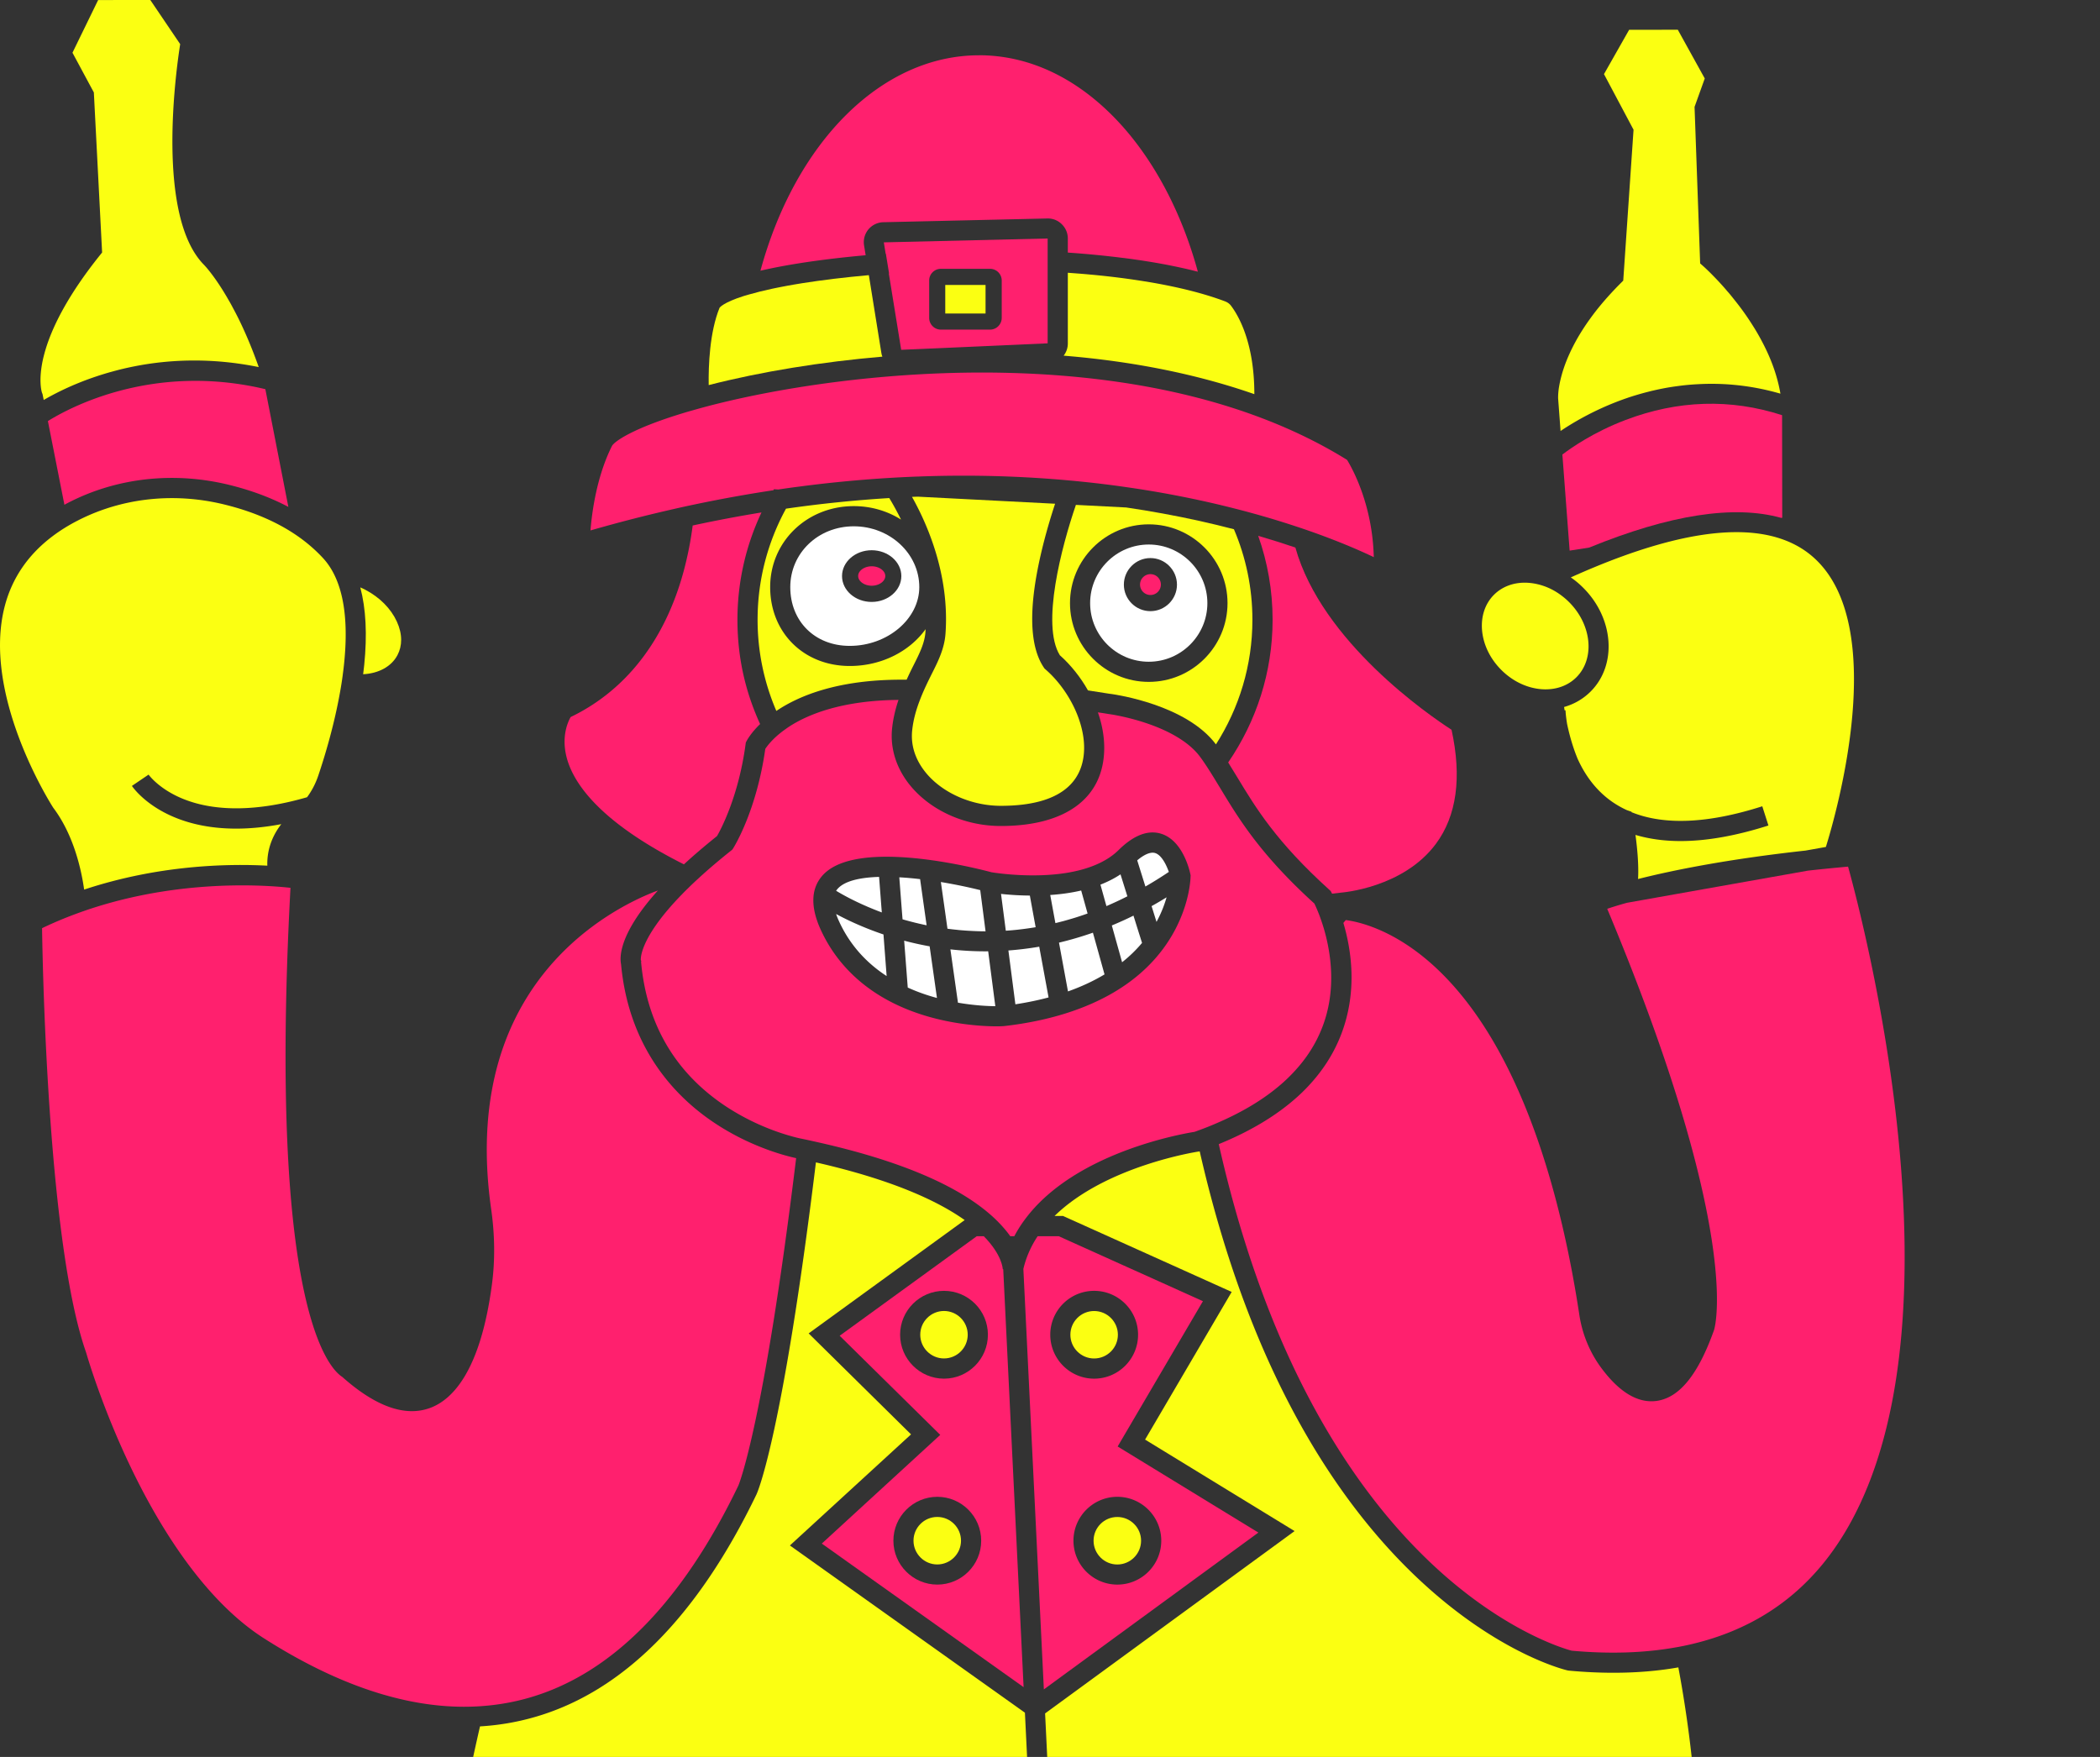 <svg xmlns="http://www.w3.org/2000/svg" viewBox="0 0 544.16 455.34"><rect x="0" y="0" width="544.16" height="455.34" fill="#333333" stroke="none"/><path d="M94.7 152.87c3.71 1.95 6.6 4.87 8.13 8.21.74 1.61 1.12 3.23 1.12 4.75 0 1.41-.32 2.74-.95 3.94-1.6 3.04-4.94 4.76-8.9 4.97.11-.8.2-1.61.28-2.41.79-7.86.45-14.57-1.02-20.1.45.19.9.41 1.34.64Z" style="fill:#fbff12;stroke-width:0"/><path d="m461.82 134.18-.26.04c-12.21-3.42-28.86-.85-49.75 7.69l-5.08.79-1.88-24.9c2.24-1.71 8.07-5.8 16.33-8.94 13.58-5.17 27.23-5.59 40.6-1.26l.04 26.58Z" style="fill:#ff206e;stroke-width:0"/><path d="M399.48 178.62s-.08-.01-.12-.01c-3.76-.31-7.43-2.08-10.34-4.99s-4.68-6.58-4.99-10.34c-.29-3.6.81-6.84 3.09-9.13 2.05-2.04 4.85-3.14 7.99-3.14.38 0 .76.02 1.14.05 1.26.11 2.52.38 3.74.8 1.75.6 3.44 1.53 4.97 2.75.57.44 1.11.92 1.63 1.44 5.89 5.89 6.74 14.62 1.9 19.47a10.344 10.344 0 0 1-3.8 2.41c-1.58.59-3.35.82-5.21.69Z" style="fill:#fbff12;stroke-width:0"/><path d="M417.6 207.69c-4.23-3-6.95-7-8.72-10.86-.02-.04-.03-.07-.05-.11-.05-.1-.09-.2-.12-.29-1.13-2.77-1.99-5.75-2.63-8.76-.36-2.15-.42-3.55-.42-3.59h-.24c-.04-.28-.08-.56-.13-.85 2.62-.74 4.97-2.1 6.89-4.02 6.88-6.88 6.03-18.93-1.9-26.85-1.01-1.02-2.1-1.93-3.25-2.72 2.08-.93 4.12-1.82 6.11-2.64 20.82-8.62 36.92-11.11 48.1-7.45 3.36 1.1 6.28 2.75 8.74 4.96 19.71 17.64 5.95 65.97 3.15 74.99l-5.28.94h-.01c-20.26 2.23-34.39 5.1-43.38 7.37.21-3.74-.23-8.17-.67-11.43 3.56 1.05 7.45 1.59 11.69 1.59 6.75 0 14.35-1.35 22.76-4.03l-1.59-4.98c-13.99 4.47-25.33 4.98-33.86 1.54l-.02-.12-1.23-.43a24.69 24.69 0 0 1-3.94-2.26Z" style="fill:#fbff12;stroke-width:0"/><path d="M376.13 189.13c2.7 12.35 1.34 22.29-4.05 29.56-8.5 11.47-24.45 12.64-24.61 12.65l-.15.02c-.09.01-.83.1-2.15.25-.07-.15-.13-.25-.15-.29l-.21-.4-.34-.31c-13.72-12.39-19.09-21.27-23.82-29.1-.81-1.33-1.59-2.63-2.4-3.91 7.27-10.61 11.51-23.33 11.51-36.99 0-7.61-1.31-14.92-3.73-21.74 3.44 1 6.65 2.02 9.63 3.03 6.85 24.49 34.83 43.59 40.47 47.23Z" style="fill:#ff206e;stroke-width:0"/><path d="M269.67 143.82c-3.18 13.84-2.91 23.65.8 29.16l.19.28.26.23c1.48 1.29 2.84 2.76 4.04 4.35a31.73 31.73 0 0 1 3.52 5.83c1.56 3.36 2.44 6.87 2.44 10.1 0 6.87-3.74 15.07-21.59 15.07-7.26 0-14.49-3.05-18.88-7.95-2.18-2.44-4.66-6.45-4.07-11.71.3-2.77 1.06-5.37 2.02-7.84.67-1.76 1.45-3.45 2.24-5.07l.09-.18c.24-.5.49-.99.73-1.48 1.61-3.19 3.26-6.48 3.54-10.38 1.1-15.22-4.72-28.41-8.68-35.46h.03c.5-.02 1.01-.04 1.51-.05l35.54 1.83c-1.12 3.4-2.55 8.12-3.73 13.27Z" style="fill:#fbff12;stroke-width:0"/><path d="M221.24 131.17c-12.15 0-21.67 9.21-21.67 20.98s8.67 20.45 20.63 20.45c8.26 0 15.53-3.81 19.64-9.54 0 .26-.02.53-.04.79-.21 2.86-1.57 5.56-3 8.41a92.809 92.809 0 0 0-1.87 3.89h-1.33c-16.38 0-26.47 4.08-32.43 8.1a59.702 59.702 0 0 1-4.86-23.64c0-10.39 2.66-20.18 7.36-28.78a329.31 329.31 0 0 1 26.76-2.75c.84 1.38 1.92 3.28 3.05 5.58-3.51-2.21-7.72-3.49-12.24-3.49ZM317.46 78.11c.62.24 1.15.62 1.52 1.12 1.94 2.56 6.06 9.59 6.05 22.92-14.73-5.14-31.33-8.5-49.37-9.97h-.05A5.12 5.12 0 0 0 276.7 89V70.69a2613.829 2613.829 0 0 1 3.19.24c.85.07 1.7.14 2.54.22.3.03.6.05.9.08 4.7.45 9.17 1.02 13.35 1.7.32.04.63.1.94.15 7.7 1.3 14.42 2.98 19.84 5.03Z" style="fill:#fbff12;stroke-width:0"/><path d="M253.68 14.32c12.92 0 25.26 5.81 35.71 16.81 9.4 9.9 16.77 23.72 21 39.28-.17-.04-.34-.08-.52-.12l-.25-.06c-.36-.09-.73-.19-1.1-.28-.54-.13-1.09-.26-1.64-.38-.42-.09-.84-.19-1.27-.28-.65-.14-1.31-.28-1.97-.41-.67-.14-1.34-.27-2.02-.4-.52-.09-1.04-.19-1.56-.28-.21-.04-.43-.08-.64-.11-.52-.09-1.05-.18-1.58-.27l-1.35-.21c-.55-.09-1.1-.17-1.65-.25l-1.68-.24c-.19-.03-.39-.05-.58-.08-.43-.05-.86-.11-1.29-.17-.04 0-.07-.01-.11-.01h-.06c-4.57-.58-9.39-1.06-14.42-1.4v-3.65c0-1.41-.56-2.73-1.57-3.71-1-.99-2.33-1.52-3.74-1.48l-42.48.97c-1.5.03-2.91.71-3.88 1.86a5.198 5.198 0 0 0-1.13 4.15l.41 2.55c-8.84.79-16.97 1.89-23.66 3.23-1.29.26-2.48.52-3.6.78 9.15-33.58 31.53-55.83 56.63-55.83Z" style="fill:#ff206e;stroke-width:0"/><path d="M186.46 79.76s.81-1.31 6.25-3.04l.45-.13 1-.29c1.76-.51 3.73-1 5.88-1.46.38-.08.77-.16 1.16-.24.43-.09.87-.18 1.31-.26.37-.08.74-.15 1.11-.21.2-.04.39-.08.58-.11.48-.09.97-.18 1.46-.26.52-.09 1.04-.18 1.58-.26l.72-.12c5.2-.82 11.01-1.52 17.18-2.07l3.24 20.15c.05.34.14.66.26.97-15.74 1.35-31.29 3.86-44.95 7.36h-.05c-.08-5.03.24-13.71 2.82-20.04Z" style="fill:#fbff12;stroke-width:0"/><path d="M153.01 137.47c.39-4.9 1.63-14.03 5.56-21.88.53-1.06 5.2-4.67 20.21-9.05.02 0 .03-.01.05-.01.56-.16 1.14-.32 1.73-.49 13.75-3.86 34.42-7.72 57.66-9.03 15.53-.87 32.22-.59 48.75 1.59 14.74 1.94 29.35 5.4 42.95 10.92.02.01.03.01.05.02 6.64 2.7 13.04 5.89 19.08 9.64 1.27 2.06 6.6 11.49 6.93 25.21-3.28-1.57-8.63-3.93-15.9-6.51-1.76-.62-3.64-1.26-5.62-1.9-2.81-.91-5.84-1.83-9.09-2.74-.62-.17-1.25-.34-1.89-.52-2.17-.58-4.43-1.16-6.78-1.73-4.4-1.06-9.13-2.07-14.16-3-3.44-.63-6.92-1.2-10.42-1.7-3.68-.54-7.38-1-11.12-1.39a301.168 301.168 0 0 0-31.41-1.62c-3.85 0-7.72.07-11.6.22-.56.01-1.11.04-1.67.06-3.12.13-6.24.31-9.38.53-6.53.47-13.11 1.13-19.71 2-1.84.23-3.69.49-5.54.77l-1.14-.06c-.05.08-.1.17-.15.25a360.75 360.75 0 0 0-20.38 3.68c-1.78.37-3.56.76-5.34 1.17-7.21 1.63-14.44 3.49-21.67 5.57Z" style="fill:#ff206e;stroke-width:0"/><path d="M146.78 196.1c-1.31-5.3.37-9.01 1.09-10.27 14.29-6.88 24.4-19.88 29.25-37.67a89.03 89.03 0 0 0 2.37-11.97c5.96-1.29 11.91-2.41 17.83-3.38-4 8.48-6.23 17.89-6.23 27.81s2.1 18.76 5.87 27.03c-2.41 2.34-3.38 4.17-3.49 4.38l-.21.4-.06.44c-1.81 13.47-6.38 22.03-7.4 23.81-3.26 2.61-6.11 5.05-8.58 7.33-22.21-11.16-28.82-21.34-30.44-27.91ZM74.72 131.37c-4.48-2.37-9.52-4.26-15.11-5.65-14.35-3.57-29.21-1.97-41.83 4.52-.37.19-.73.38-1.09.58l-4.28-21.69c5.49-3.43 27.18-15.22 56.35-8.27l5.96 30.51Z" style="fill:#ff206e;stroke-width:0"/><path d="M403.96 100.41c.04-.23.08-.49.13-.75.02-.1.04-.21.06-.32.15-.71.34-1.52.59-2.4.01-.05.02-.1.04-.15.12-.41.25-.83.4-1.27a32.664 32.664 0 0 1 .78-2.13c.02-.06.04-.12.07-.17.13-.32.26-.64.41-.97 0 0 0-.02.01-.03.17-.38.35-.77.53-1.17.1-.2.19-.4.3-.61.49-1 1.05-2.05 1.68-3.14.82-1.39 1.75-2.85 2.84-4.37l.54-.75c1.28-1.75 2.76-3.57 4.46-5.46a89.154 89.154 0 0 1 3.12-3.29l.69-.69h.01l2.67-39.12-7.66-14.41 6.52-11.49h.01l12.6-.01 6.99 12.64h-.01l-2.64 7.35 1.41 39.45.04 1.12.85.75s.35.31.94.88c.44.42 1.03.99 1.7 1.69.92.93 2 2.09 3.18 3.45.14.17.29.35.45.53.31.35.62.71.92 1.09.46.57.94 1.17 1.42 1.78.65.82 1.3 1.69 1.94 2.59.74 1.04 1.43 2.07 2.06 3.07.97 1.5 1.81 2.96 2.55 4.37 2 3.76 3.29 7.21 4.08 10.27.2.76.37 1.5.51 2.22.08.37.14.72.2 1.06h-.01c-7.71-2.23-14.97-2.82-21.52-2.44-1.75.09-3.45.25-5.09.48-2.2.28-4.29.68-6.27 1.14-.5.11-.98.23-1.47.36-.48.12-.97.25-1.44.38-.46.13-.92.26-1.36.39-.91.27-1.79.55-2.63.84a74.545 74.545 0 0 0-11.95 5.33c-.3.16-.59.32-.87.49-1.7.97-3.16 1.9-4.36 2.7l-.63-8.39s-.06-1.02.19-2.77c0-.04.01-.09.02-.13ZM11.33 103.67l-.31-1.56-.11-.25c-.03-.05-1.13-3.14.37-9.36.01-.05.02-.1.04-.15.05-.22.11-.44.17-.66.12-.45.25-.91.4-1.38.07-.25.15-.49.23-.73 1.89-5.73 5.83-13.5 13.71-23.36l.62-.77h.01l-2.14-41.49-5.54-10.3L25.43.01h.01L38.95 0l7.74 11.44c-1.1 6.95-6.34 44.73 6.25 57.27 0 .01.04.05.12.14.05.05.12.13.21.23.3.33.77.89 1.39 1.7 1.08 1.4 2.56 3.51 4.24 6.4.14.24.28.5.43.75.3.51.59 1.03.88 1.58.14.28.3.56.45.85.31.57.61 1.16.92 1.77.32.63.63 1.27.94 1.93 1.42 3.01 2.97 6.68 4.52 11.07h-.01c-12.36-2.51-23.3-1.96-32.3-.17-1.97.39-3.86.84-5.64 1.34-1.52.41-2.96.86-4.33 1.32-6 2.02-10.57 4.37-13.43 6.04ZM13.8 209.34c-.99-1.55-18.57-29.52-12.54-52.35 1.91-7.23 6.05-13.26 12.33-18 1.98-1.5 4.17-2.86 6.57-4.09.77-.4 1.55-.77 2.34-1.13 10.98-4.95 23.6-6.02 35.84-2.97 3.27.81 6.34 1.8 9.18 2.97 3.58 1.47 6.81 3.21 9.68 5.22 2.44 1.71 4.62 3.61 6.54 5.69.23.25.45.51.67.78 1.2 1.48 2.19 3.22 2.97 5.21 2.08 5.28 2.69 12.36 1.8 21.14-.08.8-.17 1.61-.28 2.41-.21 1.73-.48 3.46-.79 5.17-1.46 8.23-3.75 16.02-5.64 21.63-.69 2.04-1.66 3.91-2.9 5.59-12.59 3.66-23.65 3.84-32.03.47-6.36-2.55-9.01-6.29-9.04-6.33l-4.32 2.93c.39.58 7.72 11.07 27.02 11.07 3.49 0 7.39-.35 11.69-1.16-2.39 3.07-3.63 6.57-3.63 10.28 0 .16.01.32.01.48-10.36-.55-28.27-.17-47.47 6.2-.69-4.96-2.64-14.1-8-21.21Z" style="fill:#fbff12;stroke-width:0"/><path d="M68.42 424.61C52.66 414.56 41 395.07 33.99 380.48c-7.68-15.96-11.6-29.7-11.64-29.84l-.05-.16c-9.77-27.75-11.23-98.26-11.4-109.93 2.91-1.39 5.82-2.62 8.73-3.69 24.32-9.02 47.68-7.61 55.34-6.8l.3.03c-5.81 108.32 9.91 124.51 13.41 126.75 8.67 7.72 16.34 10.43 22.79 8.04 5.66-2.09 13.02-9.35 16.01-32.06.82-6.21.75-12.76-.21-19.47-2.19-15.38-1.2-29.3 2.92-41.39 3.28-9.61 8.56-18.11 15.69-25.25 9.94-9.96 20.81-14.54 24.6-15.92-10.07 11.17-9.93 17.25-9.55 19.1 2.06 22.19 14.46 34.73 24.51 41.33 1.64 1.08 3.26 2.03 4.84 2.88 1.76.95 3.47 1.76 5.08 2.45 5.18 2.24 9.32 3.25 10.94 3.6-.02.19-.05.38-.07.57-8.33 68.18-14.69 83.78-14.9 84.29-14.64 30.41-32.94 48.92-54.38 55.03a59.046 59.046 0 0 1-11.33 2.06c-1.79.16-3.6.23-5.43.23-15.97-.02-33.3-5.94-51.77-17.72Z" style="fill:#ff206e;stroke-width:0"/><path d="M266.14 455.34H122.61c.58-2.67 1.17-5.31 1.77-7.92 4.78-.28 9.45-1.07 14-2.37 22.95-6.53 42.35-25.99 57.67-57.81l.02-.06c.27-.59 6.73-15.35 15.34-85.83 0-.03.01-.07.01-.1 19.92 4.53 31.64 10.05 38.55 14.95l-40.43 29.37 26.53 26.17-31.39 28.79 60.9 43.34.56 11.47ZM438.35 455.34H271.36l-.55-11.28 64.65-47.26-38.74-23.71 22.44-38.27-43.69-19.68h-2.21c13.27-13 36.94-16.64 37.25-16.69l.25-.03.11-.04c5.36 23.52 12.69 44.61 21.89 62.88 9.14 18.17 20.14 33.63 32.68 45.92 21.53 21.1 40 25.56 40.78 25.74l.35.05c3.97.37 7.81.55 11.54.55 5.91 0 11.51-.46 16.79-1.39a312.72 312.72 0 0 1 3.45 23.21Z" style="fill:#fbff12;stroke-width:0"/><path d="M491.71 354.67c-2.95 21.55-9.5 38.62-19.46 50.75-8.49 10.33-19.61 17.19-33.24 20.52a67.9 67.9 0 0 1-5.11 1.06c-8.09 1.41-16.98 1.68-26.65.8-1.79-.47-18.94-5.39-38.45-24.64-12.08-11.91-22.68-26.89-31.52-44.53-9.03-18.01-16.23-38.84-21.47-62.11 8.32-3.39 15.16-7.53 20.5-12.38 1.39-1.26 2.67-2.57 3.85-3.93 3.19-3.66 5.64-7.67 7.33-12.03 4.33-11.16 2.69-21.99.61-28.99l.62-.74c3.23.41 12.87 2.46 23.67 12.66 22.45 21.23 32.44 60.49 36.86 89.69.76 5 2.73 9.76 5.72 13.77 4.72 6.35 9.57 9.2 14.41 8.48 5.86-.88 10.68-6.87 14.75-18.3l.04-.12c.31-1.02 7.1-25.85-27.7-109.1 1.39-.47 3.1-1 5.12-1.56l46.88-8.33c3.33-.37 6.8-.72 10.41-1.04 2.14 7.74 9.61 36.4 12.97 69.62 2.3 22.69 2.25 43.03-.14 60.45ZM225.88 151.8c-1.9 0-3.51-1.15-3.51-2.52s1.61-2.52 3.51-2.52 3.52 1.15 3.52 2.52-1.61 2.52-3.52 2.52ZM298.11 148.8c1.49 0 2.7 1.21 2.7 2.7s-1.21 2.7-2.7 2.7-2.7-1.21-2.7-2.7 1.21-2.7 2.7-2.7ZM229.02 62.81l.47 2.93v.03h.06l.83 5.11s-.04.01-.06.01v.03l3.2 19.74 37.95-1.68V61.81l-42.45 1Zm30.55 19.57c0 1.68-1.36 3.05-3.04 3.05h-12.72c-1.68 0-3.04-1.37-3.04-3.05v-9.67c0-1 .48-1.9 1.23-2.44.5-.39 1.13-.6 1.81-.6h12.72c.5 0 .97.12 1.39.33.98.5 1.65 1.53 1.65 2.71v9.67Z" style="fill:#ff206e;stroke-width:0"/><path style="fill:#fbff12;stroke-width:0" d="M244.94 73.85h10.44v7.4h-10.44z"/><path d="m265.24 437.25-5.28-108.33h-.11l-.01.05c0-.2-.16-3.75-4.92-8.59h-1.81l-35.53 25.8 26.06 25.69-30.69 28.17 52.29 37.21Zm-32-91.34c0-6.27 5.11-11.37 11.38-11.37s11.37 5.1 11.37 11.37-5.1 11.39-11.37 11.39-11.38-5.12-11.38-11.39Zm9.64 42.01c6.27 0 11.37 5.11 11.37 11.38s-5.1 11.37-11.37 11.37-11.38-5.11-11.38-11.37 5.11-11.38 11.38-11.38Z" style="fill:#ff206e;stroke-width:0"/><path d="M242.87 393.14c-3.39 0-6.16 2.76-6.16 6.15s2.77 6.16 6.16 6.16 6.15-2.77 6.15-6.16-2.76-6.15-6.15-6.15ZM283.37 399.3c0 3.39 2.76 6.16 6.15 6.16s6.16-2.77 6.16-6.16-2.76-6.15-6.16-6.15-6.15 2.76-6.15 6.15ZM250.76 345.91c0-3.39-2.76-6.15-6.15-6.15s-6.15 2.76-6.15 6.15 2.76 6.15 6.15 6.15 6.15-2.76 6.15-6.15ZM283.51 352.07c3.4 0 6.16-2.76 6.16-6.15s-2.76-6.15-6.16-6.15-6.15 2.76-6.15 6.15 2.76 6.15 6.15 6.15Z" style="fill:#fbff12;stroke-width:0"/><path d="M221.23 136.4c-9.22 0-16.45 6.93-16.45 15.76s6.34 15.23 15.41 15.23c9.77 0 18.02-6.97 18.02-15.23 0-8.68-7.61-15.76-16.98-15.76Zm4.64 19.6c-4.23 0-7.68-3-7.68-6.7s3.45-6.7 7.68-6.7 7.69 3.01 7.69 6.7-3.45 6.7-7.69 6.7ZM297.67 141.12c-8.38 0-15.19 6.81-15.19 15.19s6.81 15.19 15.19 15.19 15.19-6.82 15.19-15.19-6.82-15.19-15.19-15.19Zm.43 17.27c-3.79 0-6.88-3.08-6.88-6.87s3.09-6.89 6.88-6.89 6.88 3.1 6.88 6.89-3.09 6.87-6.88 6.87Z" style="fill:#fff;stroke-width:0"/><path d="M319.74 137.16c-5.67-1.48-11.83-2.87-18.41-4.07-3.15-.58-6.32-1.1-9.51-1.57l-13.03-.67c-3.7 10.78-9.06 31.07-4.16 38.96 2.91 2.6 5.39 5.75 7.29 9.12 1.73.26 3.58.56 5.57.87l.57.07c1.13.17 19.33 2.78 27.02 13.05 6-9.39 9.45-20.46 9.45-32.3 0-8.29-1.7-16.22-4.79-23.46Zm-22.07 39.56c-11.25 0-20.41-9.16-20.41-20.41s9.16-20.42 20.41-20.42 20.41 9.17 20.41 20.42-9.16 20.41-20.41 20.41Z" style="fill:#fbff12;stroke-width:0"/><path d="m289.61 374.88 22.1-37.66-37.37-16.84h-5.46c-1.68 2.54-2.97 5.37-3.7 8.48l5.31 108.97 55.59-40.64-36.47-22.31Zm-17.46-28.97c0-6.27 5.1-11.37 11.37-11.37s11.38 5.1 11.38 11.37-5.1 11.39-11.38 11.39-11.37-5.12-11.37-11.39Zm17.38 64.76c-6.27 0-11.37-5.11-11.37-11.37s5.1-11.38 11.37-11.38 11.38 5.11 11.38 11.38-5.1 11.37-11.38 11.37ZM343.93 244.16c-.5-2.35-1.13-4.41-1.73-6.07-.1-.29-.21-.59-.31-.87-.56-1.46-1.05-2.53-1.3-3.05-.69-.62-1.37-1.25-2.02-1.86-12.54-11.77-17.76-20.42-22.4-28.09-.43-.7-.86-1.41-1.28-2.1-.98-1.6-1.95-3.16-2.98-4.66-.27-.4-.55-.79-.83-1.17-2.57-3.59-7.45-6.66-14.12-8.9-5.19-1.74-9.57-2.33-9.62-2.33l-.65-.11c-.75-.12-1.48-.23-2.2-.33 1.07 3.05 1.64 6.18 1.64 9.17 0 12.88-9.77 20.28-26.81 20.28-8.83 0-17.34-3.62-22.77-9.69-4.09-4.57-6-10.17-5.37-15.76.28-2.55.88-4.96 1.64-7.23-14.63.13-23.36 3.74-28.14 6.8-.43.28-.84.56-1.22.84-1.87 1.32-3.16 2.59-4 3.55-.59.68-.96 1.21-1.16 1.51-2.26 16.04-8.06 25.34-8.3 25.73l-.24.37-.34.27c-2.62 2.09-4.94 4.05-7 5.88-.44.4-.87.78-1.29 1.18-1.04.93-2 1.85-2.9 2.74-.48.46-.93.91-1.36 1.36-10.78 11-10.87 16.47-10.82 17.19l.13.31-.07.12c1.45 16.17 8.86 28.81 22.03 37.52 2.19 1.44 4.36 2.65 6.42 3.67 1.92.95 3.75 1.72 5.39 2.35 3.07 1.16 5.53 1.82 6.87 2.14.69.16 1.08.23 1.1.23l.07.02c1.35.28 2.68.58 3.98.87 21.06 4.73 36.21 11.14 45.08 19.11.27.25.54.49.8.74.76.73 1.44 1.43 2.05 2.13.72.81 1.35 1.6 1.88 2.36h1.05c.46-.87.97-1.75 1.52-2.59.59-.91 1.22-1.77 1.9-2.64 4.74-6.02 11.84-11.15 21.07-15.21 10.57-4.63 20.42-6.32 22.17-6.6.08-.03.16-.05.24-.08 1.71-.61 3.36-1.24 4.94-1.92 6.52-2.74 12.01-5.95 16.44-9.62 1.5-1.23 2.87-2.53 4.12-3.87 3.27-3.48 5.73-7.32 7.36-11.51 3.15-8.05 2.65-16.1 1.34-22.18Zm-35.43-17.07c0 .21-.04 3.32-1.43 7.72a37.06 37.06 0 0 1-2.18 5.38c-.73 1.48-1.62 3.01-2.69 4.57-7.85 11.42-20.65 16.94-32.36 19.56-3.41.76-6.73 1.28-9.8 1.62h-.15c-.09.02-.67.05-1.64.05-1.36 0-3.49-.06-6.13-.33-3.15-.31-7.01-.92-11.14-2.07-13.53-3.77-23.33-11.64-28.36-22.75-.34-.75-.64-1.49-.88-2.2-.68-1.97-1.01-3.79-.98-5.45.02-2.36.77-4.41 2.23-6.13 3.67-4.32 11.52-5.31 19.62-4.96 10.77.47 21.95 3.33 24.31 3.96.92.15 8.12 1.27 15.95.59 4.79-.41 9.82-1.51 13.81-3.91 1.16-.69 2.23-1.5 3.18-2.44 3.5-3.45 6.84-4.95 9.95-4.47.35.05.69.13 1.04.24 5.66 1.73 7.42 9.59 7.6 10.48l.06.26v.28Z" style="fill:#ff206e;stroke-width:0"/><path d="M302.87 225.97c-2.01 1.35-4.03 2.61-6.06 3.78h-.01l-2.12-6.78c1.87-1.57 3.49-2.24 4.64-1.89 1.62.49 2.87 2.94 3.55 4.89ZM233.65 235.47l-.62-8.1c1.76.09 3.57.26 5.39.47l1.12 7.95.57 4.01c-.51-.1-1.02-.21-1.51-.33-.31-.06-.61-.13-.91-.21-.27-.06-.53-.12-.79-.19-.52-.13-1.03-.26-1.54-.4-.5-.13-1-.27-1.49-.42l-.22-2.78ZM266.86 232.1l.76 4.17.74 4.03a79.069 79.069 0 0 1-4.29.6c-.41.05-.82.1-1.23.13-.74.08-1.47.13-2.21.18l-.64-4.93-.6-4.61c1.93.21 4.52.41 7.47.43ZM254 230.69l.72 5.54.66 5.14c-.5 0-1-.01-1.5-.02-.74-.02-1.48-.05-2.22-.09-.81-.04-1.62-.09-2.43-.16-.41-.03-.82-.07-1.24-.12-.82-.08-1.64-.17-2.47-.29h-.01l-.66-4.7-1.05-7.4c3.62.6 7.13 1.33 10.2 2.1ZM290.35 226.6l1.78 5.69c-1.8.92-3.61 1.76-5.43 2.54l-1.55-5.56c1.83-.72 3.58-1.59 5.2-2.67ZM280.16 230.79l1.45 5.2.21.76c-.35.12-.69.24-1.04.36-.35.12-.7.24-1.04.35-.69.23-1.39.45-2.08.65-.7.21-1.4.41-2.09.6-.7.18-1.39.36-2.09.53l-.56-3.04-.78-4.25c2.61-.18 5.34-.53 8.02-1.16ZM216.97 230.44c1.8-2.12 5.83-3.03 10.82-3.18l.6 7.84.11 1.37c-.2-.07-.39-.14-.58-.22-.26-.09-.51-.19-.76-.29-.66-.26-1.3-.52-1.91-.78-.34-.14-.67-.28-.99-.43h-.01c-3.46-1.51-6.05-2.96-7.59-3.89.09-.15.2-.29.31-.42ZM217.7 239.38c-.11-.23-.21-.46-.32-.69-.29-.63-.53-1.23-.72-1.81 1.69.92 3.82 1.97 6.34 3.04 1.78.76 3.77 1.53 5.93 2.26l.82 10.78c-4.79-3.12-9.12-7.49-12.05-13.58ZM235.22 255.94l-.93-12.15c1.92.51 3.95.97 6.07 1.37l.53.09 1.9 13.39c-2.46-.66-5.03-1.54-7.57-2.7ZM248.23 259.86l-1.96-13.82c2.82.32 5.83.51 9.02.51.25 0 .51 0 .77-.01l1.85 14.23c-1.96-.02-5.47-.18-9.68-.91ZM263.11 260.28l-1.81-13.95c2.57-.19 5.24-.51 7.99-.98l2.42 13.15c-2.72.73-5.59 1.32-8.6 1.78ZM276.74 256.94l-2.33-12.64c2.86-.68 5.79-1.53 8.79-2.58l3.01 10.81c-2.84 1.71-6 3.18-9.47 4.41ZM290.76 249.38l-2.34-8.38-.32-1.15c1.85-.77 3.72-1.61 5.61-2.55l1.07 3.43 1.15 3.64a35.106 35.106 0 0 1-5.17 5.01ZM299.68 238.92l-1.13-3.62-.15-.46c1.29-.72 2.59-1.48 3.89-2.29-.23.81-.52 1.68-.87 2.6-.46 1.19-1.03 2.46-1.74 3.77Z" style="fill:#fff;stroke-width:0"/></svg>